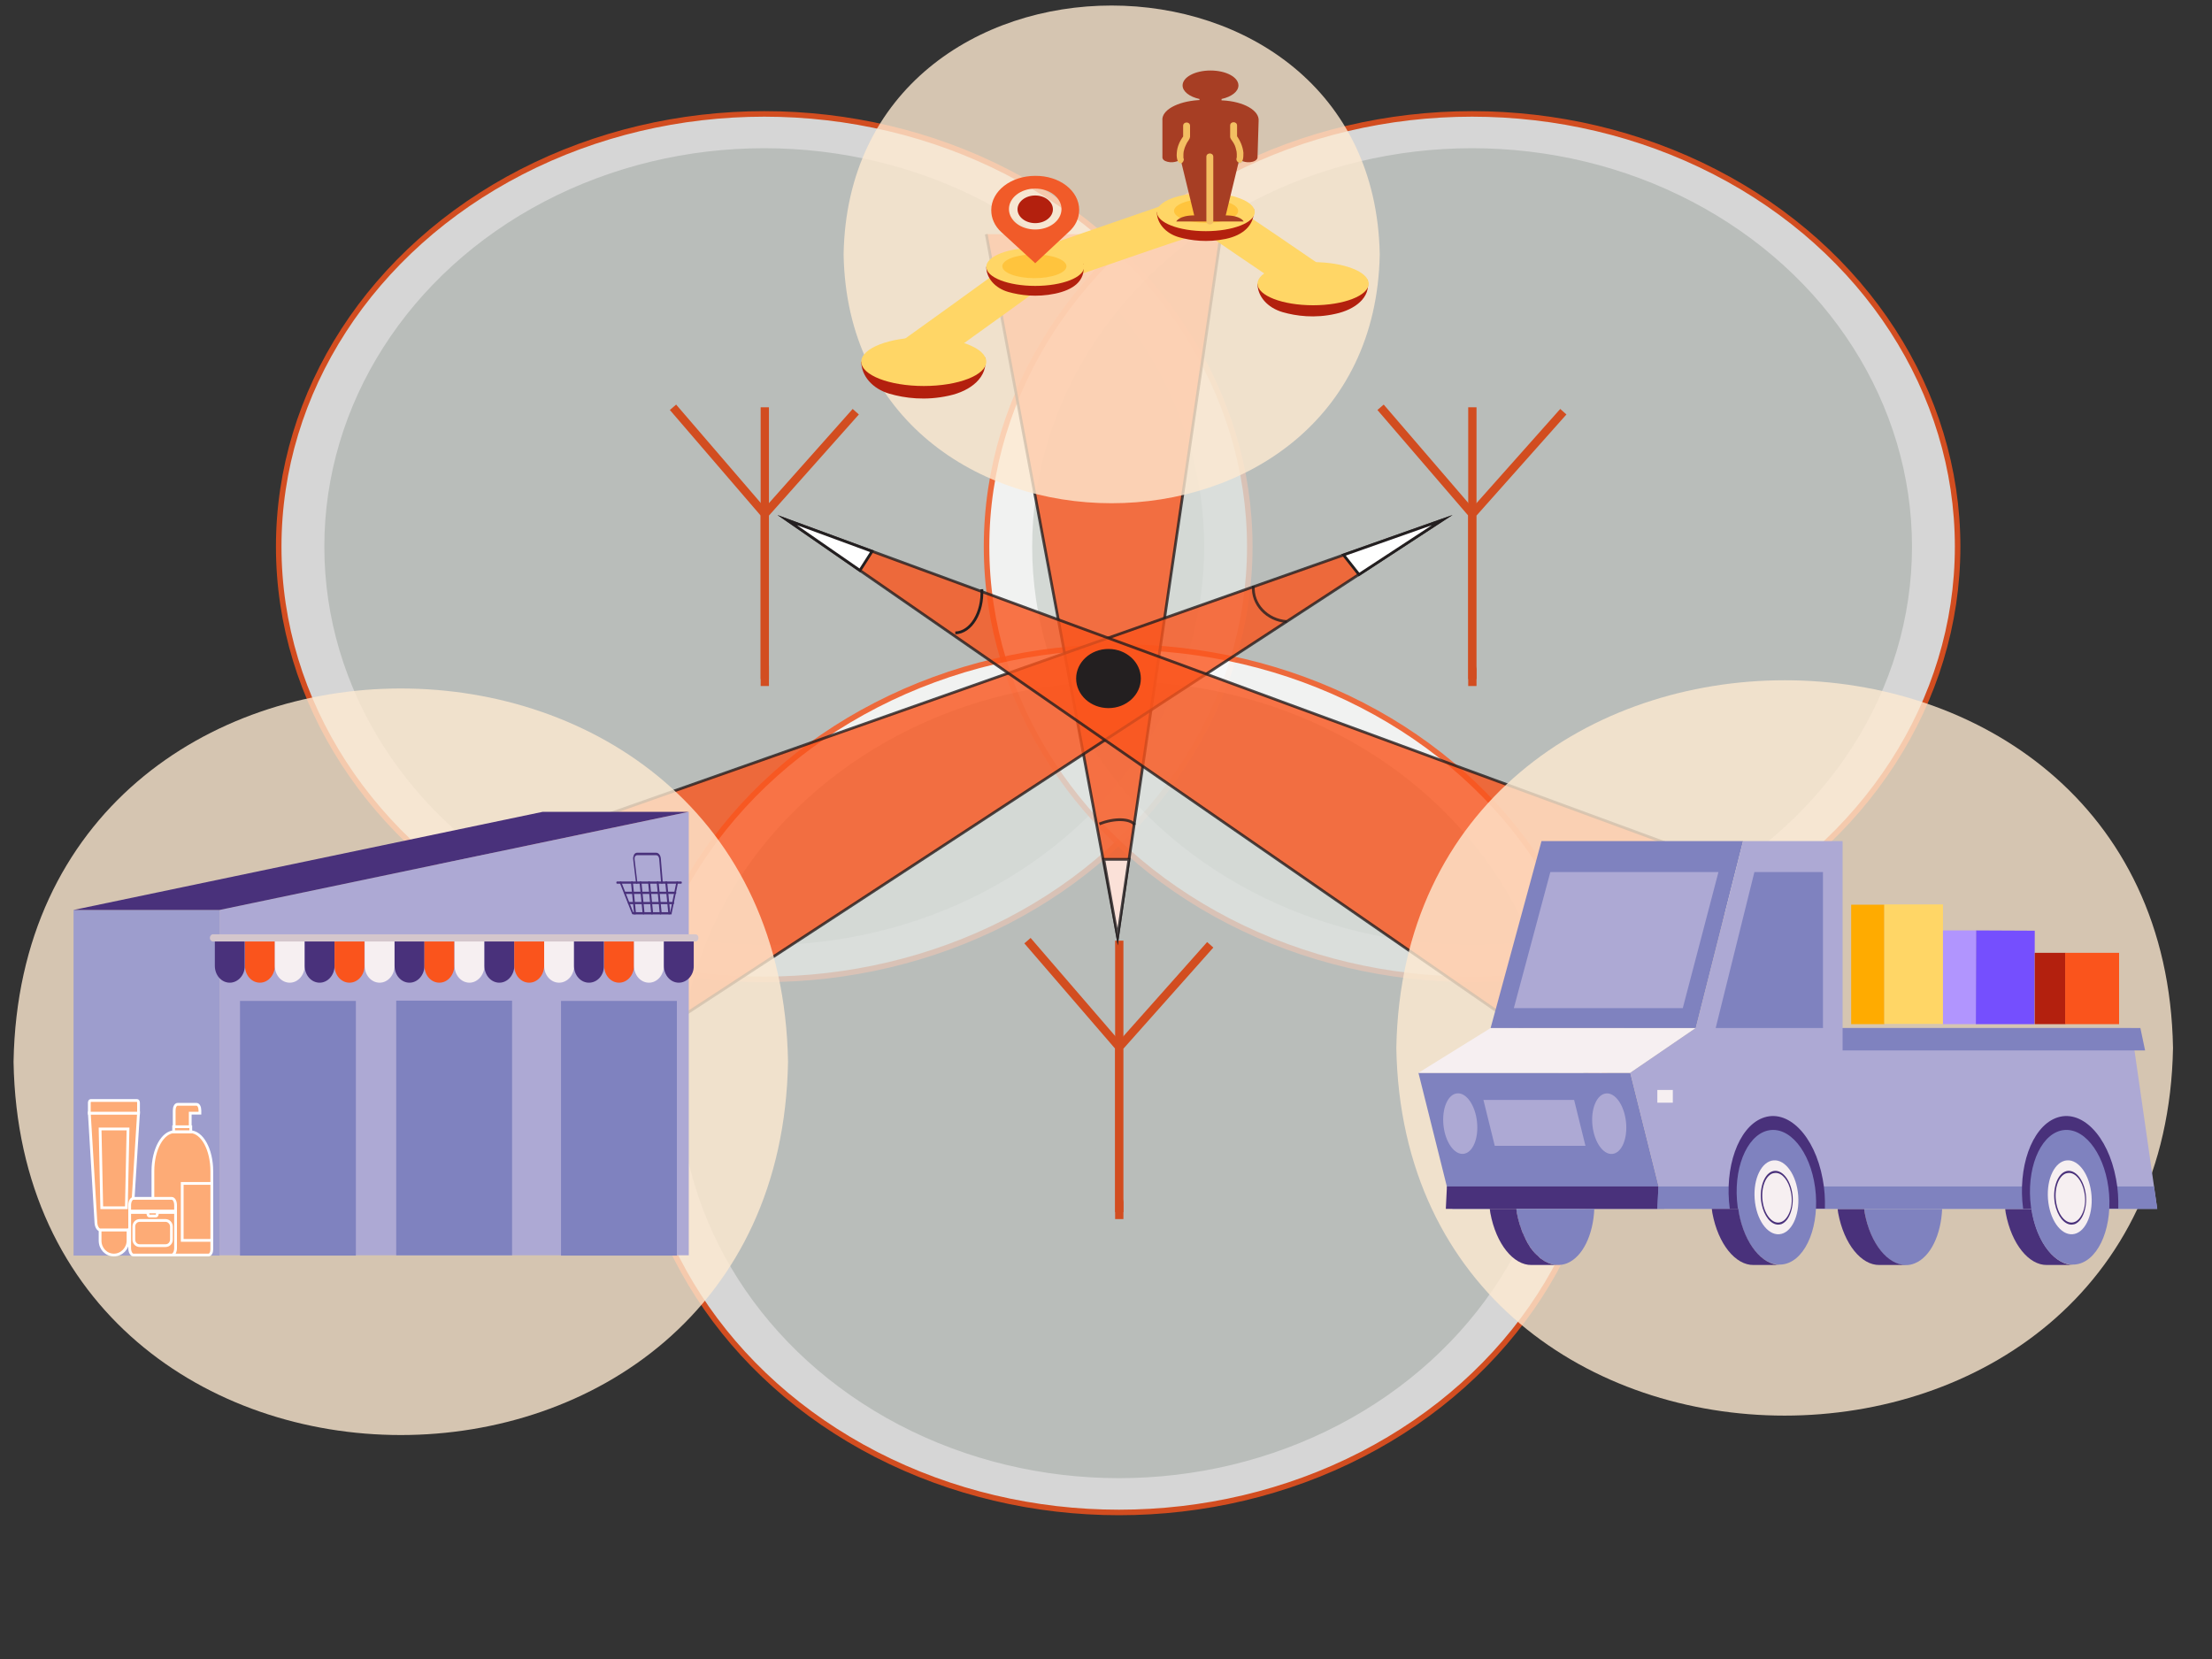 <?xml version="1.0" encoding="utf-8"?>
<!-- Generator: Adobe Illustrator 28.0.0, SVG Export Plug-In . SVG Version: 6.00 Build 0)  -->
<svg version="1.1" xmlns="http://www.w3.org/2000/svg" xmlns:xlink="http://www.w3.org/1999/xlink" x="0px" y="0px" width="800px"
	 height="600px" viewBox="0 0 800 600" style="enable-background:new 0 0 800 600;" xml:space="preserve">
<rect x="0" y="0" width="800" height="600" fill="#333333" stroke="none"/>
<style type="text/css">
	.st0{opacity:0.8;}
	.st1{fill:#FFFFFF;stroke:#FA541C;stroke-width:2;stroke-miterlimit:10;}
	.st2{fill:#DBE0DC;stroke:#DBE0DC;stroke-miterlimit:10;}
	.st3{fill:#DBE0DC;stroke:#FA541C;stroke-width:3;stroke-miterlimit:10;}
	.st4{fill:#FFFFFF;stroke:#FA541C;stroke-width:3;stroke-miterlimit:10;}
	.st5{opacity:0.8;fill:#FA541C;stroke:#231F20;stroke-miterlimit:10;}
	.st6{opacity:0.8;fill:none;stroke:#231F20;stroke-miterlimit:10;}
	.st7{fill:none;stroke:#231F20;stroke-miterlimit:10;}
	.st8{fill:#FA541C;stroke:#231F20;stroke-miterlimit:10;}
	.st9{fill:#FFFFFF;stroke:#231F20;stroke-miterlimit:10;}
	.st10{opacity:0.8;fill:#FFFFFF;stroke:#231F20;stroke-miterlimit:10;}
	.st11{fill:#231F20;stroke:#231F20;stroke-miterlimit:10;}
	.st12{display:none;}
	.st13{display:inline;opacity:0.8;}
	.st14{display:none;opacity:0.8;fill:#FA541C;stroke:#231F20;stroke-miterlimit:10;}
	.st15{display:none;opacity:0.8;fill:none;stroke:#231F20;stroke-miterlimit:10;}
	.st16{display:none;fill:none;stroke:#231F20;stroke-miterlimit:10;}
	.st17{display:none;fill:#FA541C;stroke:#231F20;stroke-miterlimit:10;}
	.st18{display:none;fill:#FFFFFF;stroke:#231F20;stroke-miterlimit:10;}
	.st19{display:none;opacity:0.8;fill:#FFFFFF;stroke:#231F20;stroke-miterlimit:10;}
	.st20{display:none;fill:#231F20;stroke:#231F20;stroke-miterlimit:10;}
	.st21{opacity:0.8;fill:#FEE9D1;}
	.st22{fill:#ADA9D4;}
	.st23{fill:#7F82BF;}
	.st24{fill:#9D9DCD;}
	.st25{fill:#49317B;}
	.st26{fill:#FA541C;}
	.st27{fill:#F6EFF1;}
	.st28{fill:#D4C6CC;}
	.st29{fill:#FDAB76;stroke:#FFFFFF;stroke-miterlimit:10;}
	.st30{fill:none;}
	.st31{fill:#FFAB00;}
	.st32{fill:#FFD666;}
	.st33{fill:#B195FE;}
	.st34{fill:#754FFE;}
	.st35{fill:#B3200E;}
	.st36{opacity:0.4;fill:#FFAB00;enable-background:new    ;}
	.st37{fill:#F15B29;}
	.st38{fill:#A73E24;}
	.st39{fill:#F3BF62;}
</style>
<g id="Layer_1">
	<g id="Layer_1_00000146467419462856372140000004540935117565856642_">
		<g class="st0">
			<ellipse class="st1" cx="276.4" cy="197.7" rx="175.6" ry="156.5"/>
			<ellipse class="st2" cx="276.4" cy="197.7" rx="158.6" ry="143.6"/>
			<polyline class="st3" points="243.4,147.3 276.6,185.9 276.6,248.1 			"/>
			<polyline class="st3" points="309.5,148.9 276.6,185.9 276.6,245.6 			"/>
			<line class="st4" x1="276.6" y1="147.3" x2="276.6" y2="185.9"/>
		</g>
		<g id="Layer_1_00000062907202179124430750000002392293335170112152_" class="st0">
			<g>
				<ellipse class="st1" cx="532.4" cy="197.7" rx="175.6" ry="156.5"/>
				<ellipse class="st2" cx="532.4" cy="197.7" rx="158.6" ry="143.6"/>
				<polyline class="st3" points="499.3,147.3 532.5,185.9 532.5,248.1 				"/>
				<polyline class="st3" points="565.4,148.9 532.5,185.9 532.5,245.6 				"/>
				<line class="st4" x1="532.5" y1="147.3" x2="532.5" y2="185.9"/>
			</g>
		</g>
		<g id="Layer_1_00000047025662740264632180000014105280205751472293_" class="st0">
			<g>
				<ellipse class="st1" cx="404.7" cy="390.5" rx="175.6" ry="156.5"/>
				<ellipse class="st2" cx="404.7" cy="390.5" rx="158.6" ry="143.6"/>
				<polyline class="st3" points="371.6,340.2 404.8,378.7 404.8,440.9 				"/>
				<polyline class="st3" points="437.7,341.7 404.8,378.7 404.8,438.4 				"/>
				<line class="st4" x1="404.8" y1="340.2" x2="404.8" y2="378.7"/>
			</g>
		</g>
	</g>
	<polyline class="st5" points="356.7,84.7 383.4,227.6 404.2,338.8 420.7,226.9 441.6,84.7 	"/>
	<polyline class="st5" points="221.4,384.1 390.2,273.8 521.6,188.1 490.2,199.2 370.8,241.3 179,308.9 	"/>
	<polyline class="st5" points="619.9,311.3 431.4,242 284.7,188.1 413.4,277.2 577.2,390.5 	"/>
	<path class="st6" d="M410.4,298.3c-1.6-2.3-7.4-2.5-12.8-0.3"/>
	<path class="st6" d="M453.3,211.9c-0.5,6.6,4.9,12.4,12.1,12.9"/>
	<path class="st7" d="M355.1,213.1c0.4,8.5-3.9,15.6-9.6,15.8"/>
	<path class="st8" d="M516.3,182"/>
	<path class="st8" d="M516.3,182"/>
	<polygon class="st9" points="485.9,200.7 491.5,207.8 521.6,188.1 	"/>
	<polygon class="st9" points="311,206.3 284.7,188.1 315.4,199.4 	"/>
	<polygon class="st10" points="408.3,310.8 399.2,310.8 404.2,338.8 	"/>
	<ellipse class="st11" cx="400.9" cy="245.4" rx="11.2" ry="10.2"/>
</g>
<g id="Layer_2">
	<g id="Layer_1_00000182507644024659671750000017179595721521875092_" class="st12">
		<g class="st13">
			<ellipse class="st1" cx="333.3" cy="235.1" rx="93.1" ry="73.2"/>
			<ellipse class="st2" cx="333.3" cy="235.1" rx="84.1" ry="67.2"/>
			<polyline class="st3" points="315.8,211.5 333.4,229.5 333.4,258.6 			"/>
			<polyline class="st3" points="350.9,212.2 333.4,229.5 333.4,257.5 			"/>
			<line class="st4" x1="333.4" y1="211.5" x2="333.4" y2="229.5"/>
		</g>
		<g id="Layer_1_00000103252835289784932520000007942347756668755382_" class="st13">
			<g>
				<ellipse class="st1" cx="469" cy="235.1" rx="93.1" ry="73.2"/>
				<ellipse class="st2" cx="469" cy="235.1" rx="84.1" ry="67.2"/>
				<polyline class="st3" points="451.5,211.5 469.1,229.5 469.1,258.6 				"/>
				<polyline class="st3" points="486.5,212.2 469.1,229.5 469.1,257.5 				"/>
				<line class="st4" x1="469.1" y1="211.5" x2="469.1" y2="229.5"/>
			</g>
		</g>
		<g id="Layer_1_00000050656113698761044400000006807181302259079848_" class="st13">
			<g>
				<ellipse class="st1" cx="401.3" cy="325.3" rx="93.1" ry="73.2"/>
				<ellipse class="st2" cx="401.3" cy="325.3" rx="84.1" ry="67.2"/>
				<polyline class="st3" points="383.8,301.7 401.4,319.8 401.4,348.9 				"/>
				<polyline class="st3" points="418.8,302.4 401.4,319.8 401.4,347.7 				"/>
				<line class="st4" x1="401.4" y1="301.7" x2="401.4" y2="319.8"/>
			</g>
		</g>
	</g>
	<polyline class="st14" points="375.9,182.2 390.1,249.1 401.1,301.1 409.8,248.7 420.9,182.2 	"/>
	<polyline class="st14" points="304.2,322.3 393.7,270.7 463.3,230.6 446.6,235.7 383.3,255.5 281.7,287.1 	"/>
	<polyline class="st14" points="515.4,288.2 415.5,255.8 337.7,230.6 406,272.3 492.7,325.3 	"/>
	<path class="st15" d="M404.4,282.2c-0.9-1.1-3.9-1.2-6.8-0.2"/>
	<path class="st15" d="M427.1,241.7c-0.3,3.1,2.6,5.8,6.4,6"/>
	<path class="st16" d="M375,242.3c0.2,4-2.1,7.3-5.1,7.4"/>
	<path class="st17" d="M460.5,227.7"/>
	<path class="st17" d="M460.5,227.7"/>
	<polygon class="st18" points="444.4,236.5 447.3,239.8 463.3,230.6 	"/>
	<polygon class="st18" points="351.7,239.1 337.7,230.6 354,235.8 	"/>
	<polygon class="st19" points="403.3,288 398.4,288 401.1,301.1 	"/>
	<ellipse class="st20" cx="399.3" cy="257.4" rx="5.9" ry="4.8"/>
	<path class="st21" d="M285,384C281.9,564,8,564,4.9,384C8.1,204,281.9,204,285,384z"/>
	<g>
		<g>
			<polygon class="st22" points="249.1,454 79.4,454 79.4,329.1 249.1,293.6 			"/>
		</g>
		<g>
			<rect x="202.9" y="362" class="st23" width="41.9" height="92.1"/>
		</g>
		<g>
			<rect x="26.6" y="329.1" class="st24" width="52.8" height="125"/>
		</g>
		<g>
			<polygon class="st25" points="79.4,329.1 249.1,293.6 196.3,293.6 26.6,329.1 			"/>
		</g>
		<g>
			<g>
				<path class="st25" d="M83.1,355.4L83.1,355.4c-3,0-5.4-2.7-5.4-6.1v-10.1h10.8v10.1C88.6,352.6,86.1,355.4,83.1,355.4z"/>
			</g>
			<g>
				<path class="st26" d="M94,355.4L94,355.4c-3,0-5.4-2.7-5.4-6.1v-10.1h10.8v10.1C99.4,352.6,97,355.4,94,355.4z"/>
			</g>
			<g>
				<path class="st27" d="M104.8,355.4L104.8,355.4c-3,0-5.4-2.7-5.4-6.1v-10.1h10.8v10.1C110.2,352.6,107.8,355.4,104.8,355.4z"/>
			</g>
			<g>
				<path class="st25" d="M115.6,355.4L115.6,355.4c-3,0-5.4-2.7-5.4-6.1v-10.1H121v10.1C121,352.6,118.6,355.4,115.6,355.4z"/>
			</g>
			<g>
				<path class="st26" d="M126.4,355.4L126.4,355.4c-3,0-5.4-2.7-5.4-6.1v-10.1h10.8v10.1C131.9,352.6,129.4,355.4,126.4,355.4z"/>
			</g>
			<g>
				<path class="st27" d="M137.3,355.4L137.3,355.4c-3,0-5.4-2.7-5.4-6.1v-10.1h10.8v10.1C142.7,352.6,140.3,355.4,137.3,355.4z"/>
			</g>
			<g>
				<path class="st25" d="M148.1,355.4L148.1,355.4c-3,0-5.4-2.7-5.4-6.1v-10.1h10.8v10.1C153.5,352.6,151.1,355.4,148.1,355.4z"/>
			</g>
			<g>
				<path class="st26" d="M158.9,355.4L158.9,355.4c-3,0-5.4-2.7-5.4-6.1v-10.1h10.8v10.1C164.3,352.6,161.9,355.4,158.9,355.4z"/>
			</g>
			<g>
				<path class="st27" d="M169.8,355.4L169.8,355.4c-3,0-5.4-2.7-5.4-6.1v-10.1h10.8v10.1C175.2,352.6,172.7,355.4,169.8,355.4z"/>
			</g>
			<g>
				<path class="st25" d="M180.6,355.4L180.6,355.4c-3,0-5.4-2.7-5.4-6.1v-10.1H186v10.1C186,352.6,183.6,355.4,180.6,355.4z"/>
			</g>
			<g>
				<path class="st26" d="M191.4,355.4L191.4,355.4c-3,0-5.4-2.7-5.4-6.1v-10.1h10.8v10.1C196.8,352.6,194.4,355.4,191.4,355.4z"/>
			</g>
			<g>
				<path class="st27" d="M202.2,355.4L202.2,355.4c-3,0-5.4-2.7-5.4-6.1v-10.1h10.8v10.1C207.7,352.6,205.2,355.4,202.2,355.4z"/>
			</g>
			<g>
				<path class="st25" d="M213,355.4L213,355.4c-3,0-5.4-2.7-5.4-6.1v-10.1h10.8v10.1C218.5,352.6,216.1,355.4,213,355.4z"/>
			</g>
			<g>
				<path class="st26" d="M223.9,355.4L223.9,355.4c-3,0-5.4-2.7-5.4-6.1v-10.1h10.8v10.1C229.3,352.6,226.9,355.4,223.9,355.4z"/>
			</g>
			<g>
				<path class="st27" d="M234.7,355.4L234.7,355.4c-3,0-5.4-2.7-5.4-6.1v-10.1h10.8v10.1C240.1,352.6,237.7,355.4,234.7,355.4z"/>
			</g>
			<g>
				<path class="st25" d="M245.5,355.4L245.5,355.4c-3,0-5.4-2.7-5.4-6.1v-10.1h10.8v10.1C251,352.6,248.5,355.4,245.5,355.4z"/>
			</g>
		</g>
		<g>
			<path class="st28" d="M251.5,337.9H77c-0.6,0-1.1,0.6-1.1,1.3l0,0c0,0.7,0.5,1.3,1.1,1.3h174.5c0.6,0,1.1-0.6,1.1-1.3l0,0
				C252.6,338.4,252.1,337.9,251.5,337.9z"/>
		</g>
		<g>
			<rect x="86.8" y="362" class="st23" width="41.9" height="92.1"/>
		</g>
		<g>
			<rect x="143.3" y="361.9" class="st23" width="41.9" height="92.1"/>
		</g>
		<g>
			<g>
				<path class="st29" d="M75.4,453.9H56.4c-0.6,0-1.1-0.9-1.1-2v-28.3c0-7.9,3.5-14.3,7.9-14.3h5.5c4.4,0,7.9,6.4,7.9,14.3v28.3
					C76.6,453,76.1,453.9,75.4,453.9z"/>
			</g>
			<g>
				<rect x="65.9" y="428" class="st29" width="10.7" height="20.6"/>
			</g>
			<g>
				<path class="st29" d="M72.3,401.6c0-1.2-0.5-2.2-1.2-2.2h-2.3h-1.6h-3c-0.7,0-1.2,1-1.2,2.2v7.7h5.8v-6.7h3.5V401.6z"/>
			</g>
			<g>
				<rect x="62.8" y="407.5" class="st29" width="6.2" height="1.8"/>
			</g>
		</g>
		<g>
			<g>
				<path class="st29" d="M41.2,453.9L41.2,453.9c-2.8,0-5-2.3-5-5.2v-3.9h10.1v3.9C46.3,451.5,44,453.9,41.2,453.9z"/>
			</g>
			<g>
				<path class="st29" d="M50.1,402.5H32.3l2.4,39.8c0.1,1.4,0.8,2.5,1.5,2.5h9.9c0.8,0,1.5-1.1,1.5-2.5L50.1,402.5z"/>
			</g>
			<g>
				<path class="st29" d="M49.6,398H32.8c-0.3,0-0.5,0.4-0.5,0.9v3.7h17.8v-3.7C50.1,398.4,49.9,398,49.6,398z"/>
			</g>
			<g>
				<polygon class="st29" points="45.7,436.8 36.8,436.8 36.2,408.3 46.3,408.3 				"/>
			</g>
		</g>
		<g>
			<g>
				<path class="st29" d="M62.1,453.9H48.3c-0.8,0-1.4-1.1-1.4-2.5v-15.5c0-1.4,0.6-2.5,1.4-2.5h13.8c0.8,0,1.4,1.1,1.4,2.5v15.5
					C63.5,452.7,62.9,453.9,62.1,453.9z"/>
			</g>
			<g>
				<rect x="46.9" y="438" class="st29" width="16.6" height="0.5"/>
			</g>
			<g>
				<path class="st29" d="M56.4,439.8H54c-0.3,0-0.5-0.4-0.5-0.9v-0.6h3.4v0.6C56.9,439.4,56.7,439.8,56.4,439.8z"/>
			</g>
			<g>
				<path class="st29" d="M50.5,450.5h9.4c1.2,0,2.1-1,2.1-2.2v-4.7c0-1.2-1-2.2-2.1-2.2h-9.4c-1.2,0-2.1,1-2.1,2.2v4.7
					C48.4,449.5,49.3,450.5,50.5,450.5z"/>
			</g>
		</g>
		<g>
			<g>
				<path class="st25" d="M242.7,330.7h-13.8c-0.1,0-0.2-0.1-0.3-0.2l-4.4-11.1c-0.1-0.2,0-0.5,0.1-0.6c0.2-0.1,0.3,0,0.4,0.2
					l4.3,10.9h13.4l2.2-10.8c0.1-0.2,0.2-0.4,0.4-0.3c0.2,0.1,0.3,0.3,0.2,0.5l-2.3,11.1C243,330.6,242.9,330.7,242.7,330.7z"/>
			</g>
			<g>
				<path class="st25" d="M246.3,319.6h-23.1c-0.2,0-0.3-0.2-0.3-0.4c0-0.2,0.1-0.4,0.3-0.4h23.1c0.2,0,0.3,0.2,0.3,0.4
					C246.6,319.4,246.5,319.6,246.3,319.6z"/>
			</g>
			<g>
				<path class="st25" d="M235.8,330.7c-0.2,0-0.3-0.2-0.3-0.4l-1.1-11.1c0-0.2,0.1-0.4,0.3-0.5c0.2,0,0.3,0.1,0.4,0.4l1.1,11.1
					C236.2,330.5,236,330.7,235.8,330.7C235.9,330.7,235.8,330.7,235.8,330.7z"/>
			</g>
			<g>
				<path class="st25" d="M238.9,330.7c-0.2,0-0.3-0.2-0.3-0.4l-1.1-11.1c0-0.2,0.1-0.4,0.3-0.5c0.2,0,0.3,0.1,0.4,0.4l1.1,11.1
					C239.2,330.5,239.1,330.7,238.9,330.7C238.9,330.7,238.9,330.7,238.9,330.7z"/>
			</g>
			<g>
				<path class="st25" d="M242,330.7c-0.2,0-0.3-0.2-0.3-0.4l-1.1-11.1c0-0.2,0.1-0.4,0.3-0.5c0.2,0,0.3,0.1,0.4,0.4l1.1,11.1
					C242.3,330.5,242.2,330.7,242,330.7C242,330.7,242,330.7,242,330.7z"/>
			</g>
			<g>
				<path class="st25" d="M229.6,330.7c-0.2,0-0.3-0.2-0.3-0.4l-1.1-11.1c0-0.2,0.1-0.4,0.3-0.5c0.2,0,0.3,0.1,0.4,0.4l1.1,11.1
					C230,330.5,229.9,330.7,229.6,330.7C229.7,330.7,229.7,330.7,229.6,330.7z"/>
			</g>
			<g>
				<path class="st25" d="M232.7,330.7c-0.2,0-0.3-0.2-0.3-0.4l-1.1-11.1c0-0.2,0.1-0.4,0.3-0.5c0.2,0,0.3,0.1,0.4,0.4l1.1,11.1
					C233,330.5,232.9,330.7,232.7,330.7C232.8,330.7,232.7,330.7,232.7,330.7z"/>
			</g>
			<g>
				<path class="st25" d="M244.3,323.3H226c-0.2,0-0.3-0.2-0.3-0.4c0-0.2,0.1-0.4,0.3-0.4h18.3c0.2,0,0.3,0.2,0.3,0.4
					C244.6,323.1,244.4,323.3,244.3,323.3z"/>
			</g>
			<g>
				<path class="st25" d="M243.5,327h-16.1c-0.2,0-0.3-0.2-0.3-0.4c0-0.2,0.1-0.4,0.3-0.4h16.1c0.2,0,0.3,0.2,0.3,0.4
					C243.8,326.8,243.7,327,243.5,327z"/>
			</g>
			<g>
				<path class="st25" d="M230.3,319.6c-0.2,0-0.3-0.2-0.3-0.4l-1-8.4c-0.1-0.6,0.1-1.2,0.3-1.7c0.3-0.5,0.7-0.7,1.1-0.7h6.9
					c0.9,0,1.6,0.9,1.7,2.1l0.7,8.6c0,0.2-0.1,0.4-0.3,0.5c-0.2,0-0.3-0.1-0.3-0.4l-0.7-8.6c-0.1-0.8-0.5-1.3-1.1-1.3h-6.9
					c-0.3,0-0.5,0.2-0.7,0.4c-0.2,0.3-0.2,0.6-0.2,1l1,8.4C230.6,319.3,230.5,319.6,230.3,319.6
					C230.3,319.6,230.3,319.6,230.3,319.6z"/>
			</g>
		</g>
	</g>
	<path class="st21" d="M785.9,379c-3.2,177.3-277.8,177.3-280.9,0C508.2,201.7,782.8,201.7,785.9,379z"/>
	<g>
		<g>
			<path class="st23" d="M674.2,437.2c0.1,0.5,0.1,1,0.2,1.5c2.4,13.1,10.5,21.3,18.1,18.2c5.7-2.3,9.5-10.3,9.9-19.7L674.2,437.2
				L674.2,437.2z"/>
		</g>
		<g>
			<path class="st25" d="M674.4,438.7c-0.1-0.5-0.1-1-0.2-1.5h-9.6c0.1,0.5,0.1,1,0.2,1.5c2.1,11.3,8.4,18.9,14.9,18.8l0,0h0
				c0.1,0,0.3,0,0.4,0h9.2C682.8,457.5,676.5,449.9,674.4,438.7z"/>
		</g>
		<g>
			<polygon class="st23" points="601.9,437.2 525.3,437.2 513,388 589.6,388 			"/>
		</g>
		<g>
			<g>
				<path class="st25" d="M735,438.7c-0.1-0.5-0.1-1-0.2-1.5h-9.6c0.1,0.5,0.1,1,0.2,1.5c2.1,11.3,8.4,18.9,14.9,18.8l0,0h0
					c0.1,0,0.3,0,0.4,0h9.2C743.4,457.5,737.1,449.9,735,438.7z"/>
			</g>
		</g>
		<g>
			<polygon class="st22" points="573.4,414.4 540.6,414.4 536.5,397.8 569.3,397.8 			"/>
		</g>
		<g>
			<polygon class="st27" points="513,388 539.1,371.8 613.3,371.8 589.6,388 			"/>
		</g>
		<g>
			<polygon class="st23" points="539.1,371.8 557.5,304.2 630.4,304.2 613.3,371.8 			"/>
		</g>
		<g>
			<polygon class="st22" points="560.7,315.4 547.5,364.6 608.6,364.6 621.5,315.4 			"/>
		</g>
		<g>
			
				<ellipse transform="matrix(0.994 -0.106 0.106 0.994 -39.963 64.366)" class="st22" cx="582.4" cy="406.2" rx="6.1" ry="11"/>
		</g>
		<g>
			
				<ellipse transform="matrix(0.994 -0.106 0.106 0.994 -40.269 58.627)" class="st22" cx="528.5" cy="406.2" rx="6.1" ry="11"/>
		</g>
		<g>
			<polygon class="st22" points="666.4,371.8 666.4,304.2 630.4,304.2 613.3,371.8 589.6,388 601.9,437.2 780.2,437.2 770.8,371.8 
							"/>
		</g>
		<g>
			<polygon class="st25" points="599.8,429.1 599.4,437.2 522.9,437.2 523.3,429.1 			"/>
		</g>
		<g>
			<g>
				<path class="st30" d="M548.6,438.7c-0.1-0.5-0.1-1-0.2-1.5l0,0C548.4,437.7,548.5,438.2,548.6,438.7z"/>
			</g>
			<g>
				<path class="st30" d="M558.6,456.1c0.1,0.1,0.1,0.1,0.2,0.1C558.8,456.2,558.7,456.2,558.6,456.1z"/>
			</g>
			<g>
				<path class="st30" d="M557.4,455.3c0.1,0.1,0.2,0.2,0.3,0.2C557.6,455.5,557.5,455.4,557.4,455.3z"/>
			</g>
			<g>
				<path class="st30" d="M555.1,453.2c0.1,0.1,0.2,0.3,0.4,0.4C555.3,453.5,555.2,453.3,555.1,453.2z"/>
			</g>
			<g>
				<path class="st30" d="M549.9,443.9c0.1,0.4,0.3,0.8,0.4,1.2C550.2,444.7,550.1,444.3,549.9,443.9z"/>
			</g>
			<g>
				<path class="st30" d="M549.2,441.6c0.1,0.5,0.3,1,0.4,1.4C549.5,442.6,549.4,442.1,549.2,441.6z"/>
			</g>
			<g>
				<path class="st30" d="M548.6,438.7c0.1,0.8,0.3,1.5,0.5,2.3C548.9,440.2,548.7,439.4,548.6,438.7z"/>
			</g>
			<g>
				<path class="st30" d="M550.7,445.9c0.1,0.4,0.3,0.7,0.5,1.1C551,446.6,550.8,446.3,550.7,445.9z"/>
			</g>
			<g>
				<path class="st30" d="M554.1,451.9c0.1,0.1,0.2,0.3,0.3,0.4C554.3,452.2,554.2,452.1,554.1,451.9z"/>
			</g>
			<g>
				<path class="st30" d="M551.5,447.8c0.2,0.3,0.3,0.6,0.5,1C551.8,448.4,551.7,448.1,551.5,447.8z"/>
			</g>
			<g>
				<path class="st30" d="M552.4,449.5c0.2,0.3,0.3,0.6,0.5,0.8C552.8,450.1,552.6,449.8,552.4,449.5z"/>
			</g>
			<g>
				<path class="st30" d="M556.2,454.3c0.1,0.1,0.2,0.2,0.3,0.3C556.5,454.5,556.4,454.4,556.2,454.3z"/>
			</g>
			<g>
				<path class="st23" d="M548.6,438.7c0.1,0.8,0.3,1.5,0.5,2.3c0.1,0.2,0.1,0.5,0.2,0.7c0.1,0.5,0.3,1,0.4,1.4
					c0.1,0.3,0.2,0.5,0.3,0.8c0.1,0.4,0.3,0.8,0.4,1.2c0.1,0.3,0.2,0.6,0.3,0.8c0.1,0.4,0.3,0.7,0.5,1.1c0.1,0.3,0.2,0.5,0.4,0.8
					c0.2,0.3,0.3,0.6,0.5,1c0.1,0.2,0.3,0.5,0.4,0.8c0.2,0.3,0.3,0.6,0.5,0.8c0.4,0.6,0.7,1.1,1.1,1.6c0.1,0.1,0.2,0.3,0.3,0.4
					c0.2,0.3,0.5,0.6,0.7,0.8c0.1,0.1,0.2,0.3,0.4,0.4c0.3,0.2,0.5,0.5,0.8,0.7c0.1,0.1,0.2,0.2,0.3,0.3c0.3,0.2,0.5,0.5,0.8,0.7
					c0.1,0.1,0.2,0.2,0.3,0.2c0.3,0.2,0.6,0.4,0.9,0.6c0.1,0.1,0.1,0.1,0.2,0.1c1.5,0.8,3.1,1.3,4.7,1.3c1.1,0,2.1-0.2,3.2-0.6
					c5.7-2.3,9.5-10.3,9.9-19.7h-28.3C548.4,437.7,548.5,438.2,548.6,438.7z"/>
			</g>
			<g>
				<path class="st25" d="M558.6,456.1c-0.3-0.2-0.6-0.4-0.9-0.6c-0.1-0.1-0.2-0.2-0.3-0.2c-0.3-0.2-0.6-0.4-0.8-0.7
					c-0.1-0.1-0.2-0.2-0.3-0.3c-0.3-0.2-0.5-0.5-0.8-0.7c-0.1-0.1-0.2-0.3-0.4-0.4c-0.2-0.3-0.5-0.5-0.7-0.8
					c-0.1-0.1-0.2-0.3-0.3-0.4c-0.4-0.5-0.8-1-1.1-1.6c-0.2-0.3-0.3-0.5-0.5-0.8c-0.1-0.2-0.3-0.5-0.4-0.8c-0.2-0.3-0.3-0.6-0.5-1
					c-0.1-0.2-0.3-0.5-0.4-0.8c-0.1-0.4-0.3-0.7-0.5-1.1c-0.1-0.3-0.2-0.5-0.3-0.8c-0.1-0.4-0.3-0.8-0.4-1.2
					c-0.1-0.3-0.2-0.5-0.3-0.8c-0.1-0.5-0.3-0.9-0.4-1.4c-0.1-0.2-0.1-0.5-0.2-0.7c-0.2-0.7-0.3-1.5-0.5-2.3c-0.1-0.5-0.1-1-0.2-1.5
					h-9.6c0.1,0.5,0.1,1,0.2,1.5c2.1,11.3,8.4,18.9,14.9,18.8l0,0h0c0.1,0,0.3,0,0.4,0h9.2l0,0c-1.6,0-3.1-0.4-4.7-1.3
					C558.8,456.2,558.7,456.2,558.6,456.1z"/>
			</g>
			<g>
				<path class="st25" d="M557.7,455.5c0.3,0.2,0.6,0.4,0.9,0.6C558.3,455.9,558,455.7,557.7,455.5z"/>
			</g>
			<g>
				<path class="st25" d="M551.1,447c0.1,0.3,0.2,0.5,0.4,0.8C551.4,447.5,551.3,447.2,551.1,447z"/>
			</g>
			<g>
				<path class="st25" d="M550.4,445.1c0.1,0.3,0.2,0.6,0.3,0.8C550.6,445.6,550.5,445.4,550.4,445.1z"/>
			</g>
			<g>
				<path class="st25" d="M556.6,454.6c0.3,0.2,0.5,0.5,0.8,0.7C557.1,455.1,556.9,454.9,556.6,454.6z"/>
			</g>
			<g>
				<path class="st25" d="M555.5,453.6c0.3,0.2,0.5,0.5,0.8,0.7C556,454.1,555.7,453.8,555.5,453.6z"/>
			</g>
			<g>
				<path class="st25" d="M552,448.7c0.1,0.2,0.3,0.5,0.4,0.8C552.3,449.2,552.1,449,552,448.7z"/>
			</g>
			<g>
				<path class="st25" d="M554.4,452.3c0.2,0.3,0.5,0.6,0.7,0.8C554.9,452.9,554.6,452.6,554.4,452.3z"/>
			</g>
			<g>
				<path class="st25" d="M563.5,457.5c-1.6,0-3.1-0.4-4.7-1.3C560.3,457.1,561.9,457.5,563.5,457.5z"/>
			</g>
			<g>
				<path class="st25" d="M549.1,440.9c0.1,0.2,0.1,0.5,0.2,0.7C549.2,441.4,549.1,441.2,549.1,440.9z"/>
			</g>
			<g>
				<path class="st25" d="M549.7,443.1c0.1,0.3,0.2,0.5,0.3,0.8C549.8,443.6,549.7,443.3,549.7,443.1z"/>
			</g>
			<g>
				<path class="st25" d="M554.1,451.9c-0.4-0.5-0.8-1-1.1-1.6C553.3,450.9,553.7,451.4,554.1,451.9z"/>
			</g>
		</g>
		<g>
			<polygon class="st23" points="599.8,429.1 779,429.1 780.2,437.2 599.4,437.2 			"/>
		</g>
		<g>
			<path class="st25" d="M625.6,437.2c-2-14.9,3-29.3,11.7-32.8c9.2-3.7,19,6.2,21.9,22c0.7,3.6,0.9,7.3,0.8,10.7L625.6,437.2
				L625.6,437.2z"/>
		</g>
		<g>
			<path class="st25" d="M731.7,437.2c-2-14.9,3-29.3,11.7-32.8c9.2-3.7,19,6.2,21.9,22c0.7,3.6,0.9,7.3,0.8,10.7L731.7,437.2
				L731.7,437.2z"/>
		</g>
		<g>
			
				<ellipse transform="matrix(0.997 -7.448912e-02 7.448912e-02 0.997 -30.477 49.071)" class="st23" cx="642.6" cy="433.1" rx="14.3" ry="24.4"/>
		</g>
		<g>
			<path class="st25" d="M628.9,438.7c-0.1-0.5-0.1-1-0.2-1.5h-9.6c0.1,0.5,0.1,1,0.2,1.5c2.1,11.3,8.4,18.9,14.9,18.8l0,0h0
				c0.1,0,0.3,0,0.4,0h9.2C637.3,457.5,631,449.9,628.9,438.7z"/>
		</g>
		<g>
			
				<ellipse transform="matrix(0.997 -7.486677e-02 7.486677e-02 0.997 -30.621 49.328)" class="st27" cx="642.6" cy="433.1" rx="7.9" ry="13.4"/>
		</g>
		<g>
			<g>
				<path class="st25" d="M643.1,442.9c-2.6,0-5.1-3-6-7.5c-1-5.2,0.7-10.5,3.7-11.7c3-1.2,6.3,2,7.3,7.3c0.5,2.5,0.3,5.1-0.4,7.3
					c-0.7,2.2-1.9,3.8-3.4,4.4C644,442.8,643.5,442.9,643.1,442.9z M642.2,424.2c-0.4,0-0.8,0.1-1.2,0.2c-2.8,1.1-4.3,6-3.4,10.8
					c0.9,4.8,3.9,7.9,6.7,6.7c1.3-0.5,2.4-2,3.1-4c0.7-2.1,0.8-4.5,0.3-6.8C646.9,427,644.6,424.2,642.2,424.2z"/>
			</g>
		</g>
		<g>
			
				<ellipse transform="matrix(0.997 -7.448850e-02 7.448850e-02 0.997 -30.182 56.972)" class="st23" cx="748.7" cy="433.1" rx="14.3" ry="24.4"/>
		</g>
		<g>
			
				<ellipse transform="matrix(0.997 -7.486562e-02 7.486562e-02 0.997 -30.322 57.27)" class="st27" cx="748.7" cy="433.1" rx="7.9" ry="13.4"/>
		</g>
		<g>
			<g>
				<path class="st25" d="M749.2,442.9c-2.6,0-5.1-3-6-7.5c-1-5.2,0.7-10.5,3.7-11.7c3-1.2,6.3,2,7.3,7.3c0.5,2.5,0.3,5.1-0.4,7.3
					c-0.7,2.2-1.9,3.8-3.4,4.4C750,442.8,749.6,442.9,749.2,442.9z M748.3,424.2c-0.4,0-0.8,0.1-1.2,0.2c-2.8,1.1-4.3,6-3.4,10.8
					c0.9,4.8,3.9,7.9,6.7,6.7c1.3-0.5,2.4-2,3.1-4c0.7-2.1,0.8-4.5,0.3-6.8C753,427,750.7,424.2,748.3,424.2z"/>
			</g>
		</g>
		<g>
			<rect x="599.4" y="394.2" class="st27" width="5.6" height="4.6"/>
		</g>
		<g>
			<polygon class="st23" points="775.8,379.9 666.4,379.9 666.4,371.8 774.1,371.8 			"/>
		</g>
		<g>
			<polygon class="st23" points="620.5,371.8 634.5,315.4 659.3,315.4 659.3,371.8 			"/>
		</g>
	</g>
	<g>
		<rect x="669.5" y="327.2" class="st31" width="12" height="43.2"/>
	</g>
	<g>
		<rect x="681.5" y="327.1" class="st32" width="21.2" height="43.2"/>
	</g>
	<g>
		<rect x="702.7" y="336.5" class="st33" width="12" height="33.9"/>
	</g>
	<g>
		<polygon class="st34" points="714.7,336.5 735.9,336.6 735.8,370.4 714.6,370.4 		"/>
	</g>
	<g>
		<rect x="735.9" y="344.6" class="st35" width="11.1" height="25.8"/>
	</g>
	<g>
		<rect x="746.9" y="344.6" class="st26" width="19.5" height="25.8"/>
	</g>
	<path class="st21" d="M499,92c-2.2,120-191.8,120-193.9,0C307.2-28,496.8-28,499,92z"/>
	<g id="XMLID_00000075869500488988591190000002059074704715237255_">
		<g id="XMLID_00000175316520740728647010000017009721902948119958_">
			<g>
				<path class="st32" d="M334.8,134.1c5.9-4.2,11.8-8.5,17.6-12.7c7.7-5.5,15.3-11,23-16.6c0.3-0.2,0.7-0.4,1-0.7
					c0.9-0.8-1,0.5-1.3,0.5c0.5,0,1.1-0.4,1.5-0.5c3.2-1.1,6.3-2.2,9.5-3.3c10.3-3.5,20.5-7.1,30.8-10.6c6.9-2.4,13.9-4.5,20.7-7.2
					c0.1,0,0.2-0.1,0.3-0.1c-1.7-0.2-3.5-0.5-5.2-0.7c10.7,7.3,21.4,14.6,32.2,21.9c1.5,1,3,2.1,4.6,3.1c3,2,7.6,0.7,9.3-2.5
					c1.8-3.5,0.7-7.4-2.4-9.6c-9.9-6.8-19.9-13.6-29.9-20.3c-2-1.3-3.9-2.7-5.9-4c-2-1.3-4.2-2-6.6-1.2c-4,1.2-7.9,2.7-11.8,4.1
					c-13.9,4.8-27.8,9.6-41.7,14.4c-3,1-6,2-9,3.1c-1.6,0.6-2.8,1.5-4.2,2.5c-2.2,1.6-4.5,3.2-6.7,4.8c-10.6,7.7-21.3,15.4-31.9,23
					c-0.2,0.2-0.5,0.3-0.7,0.5c-2.9,2.1-4.5,6.2-2.4,9.6C327.4,134.6,331.7,136.3,334.8,134.1L334.8,134.1z"/>
			</g>
		</g>
		<path id="XMLID_00000124856511053668932940000017031233252793247642_" class="st35" d="M311.5,130.8L311.5,130.8
			c0,5.1,4,9.8,10.2,11.6c5.5,1.6,13,2.6,21.5,0.7c7.9-1.7,14.2-6.7,13.1-13.8l0.3,0L311.5,130.8z"/>
		
			<ellipse id="XMLID_00000173143192703122232760000006830594013190216608_" class="st32" cx="334.1" cy="130.8" rx="22.6" ry="8.8"/>
		<path id="XMLID_00000165224471865093550470000009495068536420070016_" class="st35" d="M356.7,96.5L356.7,96.5c0,4,3.1,7.7,8,9.1
			c4.3,1.2,10.2,2,16.9,0.6c6.2-1.3,11.2-4.4,10.2-10.8l0,0L356.7,96.5z"/>
		<ellipse id="XMLID_00000134249940307485642980000004074245511261037981_" class="st32" cx="374.4" cy="96.5" rx="17.7" ry="6.9"/>
		<path id="XMLID_00000083050781227351304660000008761143307922172555_" class="st35" d="M418.4,76.7L418.4,76.7c0,4,3.1,7.7,8,9.1
			c4.3,1.2,10.2,2,16.9,0.6c6.2-1.3,10.5-4.9,10.2-10.8h-8.8L418.4,76.7z"/>
		<ellipse id="XMLID_00000004535481591894029640000014666480560645823915_" class="st32" cx="436.1" cy="76.7" rx="17.7" ry="6.9"/>
		<path id="XMLID_00000015349446403593403170000009776081983337922732_" class="st35" d="M454.8,102.6L454.8,102.6
			c0,4.6,3.6,8.7,9.1,10.3c4.9,1.4,11.6,2.3,19.1,0.6c7-1.5,12.9-5.9,11.6-12.3l0,0L454.8,102.6z"/>
		
			<ellipse id="XMLID_00000021838141502856234610000009985065638909836978_" class="st32" cx="474.9" cy="102.6" rx="20.1" ry="7.8"/>
		<g id="XMLID_00000026150416392975755520000005555497234733359780_">
			
				<ellipse id="XMLID_00000106133064364200851000000006496781402628445334_" class="st36" cx="374.1" cy="96.3" rx="11.6" ry="4.3"/>
			<path id="XMLID_00000009590505467044944650000001207704261277428414_" class="st37" d="M390.3,75.9c0,3.1-1.4,5.9-3.8,8l-0.1,0.1
				l-12,11.2L362.2,84c-1.2-1.1-2.2-2.4-2.8-3.8c-0.6-1.3-0.9-2.7-0.9-4.2c0-6.9,7.1-12.4,15.9-12.4C383.2,63.5,390.3,69,390.3,75.9
				z M374.4,68.2c-5.2,0-9.5,3.3-9.5,7.4c0,4.1,4.2,7.4,9.5,7.4s9.5-3.3,9.5-7.4S379.6,68.2,374.4,68.2z"/>
			<ellipse id="XMLID_00000139295340721295753460000012493462166850759593_" class="st35" cx="374.4" cy="75.7" rx="6.4" ry="5"/>
		</g>
		<ellipse id="XMLID_00000137820137315839764850000004901708339561490050_" class="st36" cx="436.2" cy="76.3" rx="11.6" ry="4.3"/>
	</g>
	<path id="XMLID_00000112604849711098613310000004928242151490283654_" class="st38" d="M454.8,56.9c0,0.6-0.6,1.3-1.8,1.6
		c-2.7,0.7-4.8-0.8-4.8-0.8l-4.9,20.2c5.5,0,6.5,2.2,6.5,2.2h-24.4c0,0,1-2.2,6.5-2.2l-4.9-20.2c0,0-2.1,1.5-4.8,0.8
		c-1.2-0.3-1.8-0.9-1.8-1.6l0-13.3c-0.4-3.7,5.3-6.9,13.1-7.4c0.1,0,0.2,0,0.3,0v-0.4c-3.6-0.8-6.1-2.7-6.1-4.9
		c0-3,4.5-5.4,10.1-5.4c5.6,0,10.1,2.4,10.1,5.4c0,2.2-2.5,4.1-6.1,4.9v0.5c0.1,0,0.2,0,0.3,0c7.8,0.4,13.4,3.7,13.1,7.4L454.8,56.9
		z"/>
	<g id="XMLID_00000052783734893334199610000002065621914522486664_">
		<g>
			<path class="st39" d="M438.8,80c0-6.8,0-13.6,0-20.4c0-1,0-1.9,0-2.9c0-1.6-2.5-1.6-2.5,0c0,6.8,0,13.6,0,20.4c0,1,0,1.9,0,2.9
				C436.3,81.6,438.8,81.6,438.8,80L438.8,80z"/>
		</g>
	</g>
	<g id="XMLID_00000057846846759355568840000009106238907426139024_">
		<g>
			<path class="st39" d="M428.1,57.4c-0.1-0.2-0.1-0.3-0.1-0.5c0-0.1,0-0.1,0-0.2c0-0.2,0,0.3,0-0.1c0-0.3,0-0.5,0-0.8
				c0-0.7,0.1-1.1,0.3-1.8c0.2-0.8,0.6-1.6,1-2.4c0.4-0.7,1-1.3,1.1-2.1c0-0.4,0-0.9,0-1.3c0-0.9,0-1.8,0-2.7c0-1.6-2.5-1.6-2.5,0
				c0,1.4,0,2.8,0,4.2c0.1-0.2,0.1-0.4,0.2-0.6c-1.4,1.8-2.4,4-2.5,6.3c-0.1,0.9,0,1.9,0.3,2.7c0.2,0.6,0.8,1.1,1.5,0.9
				C427.8,58.7,428.3,58,428.1,57.4L428.1,57.4z"/>
		</g>
	</g>
	<g id="XMLID_00000047028385963793058970000014552739616866501030_">
		<g>
			<path class="st39" d="M449.4,58c0.3-0.8,0.3-1.8,0.3-2.7c-0.2-2.3-1.2-4.5-2.5-6.3c0.1,0.2,0.1,0.4,0.2,0.6c0-1.4,0-2.8,0-4.2
				c0-1.6-2.5-1.6-2.5,0c0,0.9,0,1.8,0,2.7c0,0.4,0,0.9,0,1.3c0,0.8,0.7,1.4,1.1,2.1c0.5,0.8,0.8,1.5,1,2.4c0.2,0.7,0.3,1.1,0.3,1.8
				c0,0.3,0,0.5,0,0.8c0,0.4,0-0.1,0,0.1c0,0.1,0,0.1,0,0.2c0,0.2-0.1,0.3-0.1,0.5c-0.2,0.6,0.3,1.4,0.9,1.5
				C448.6,59.1,449.2,58.7,449.4,58L449.4,58z"/>
		</g>
	</g>
</g>
</svg>
